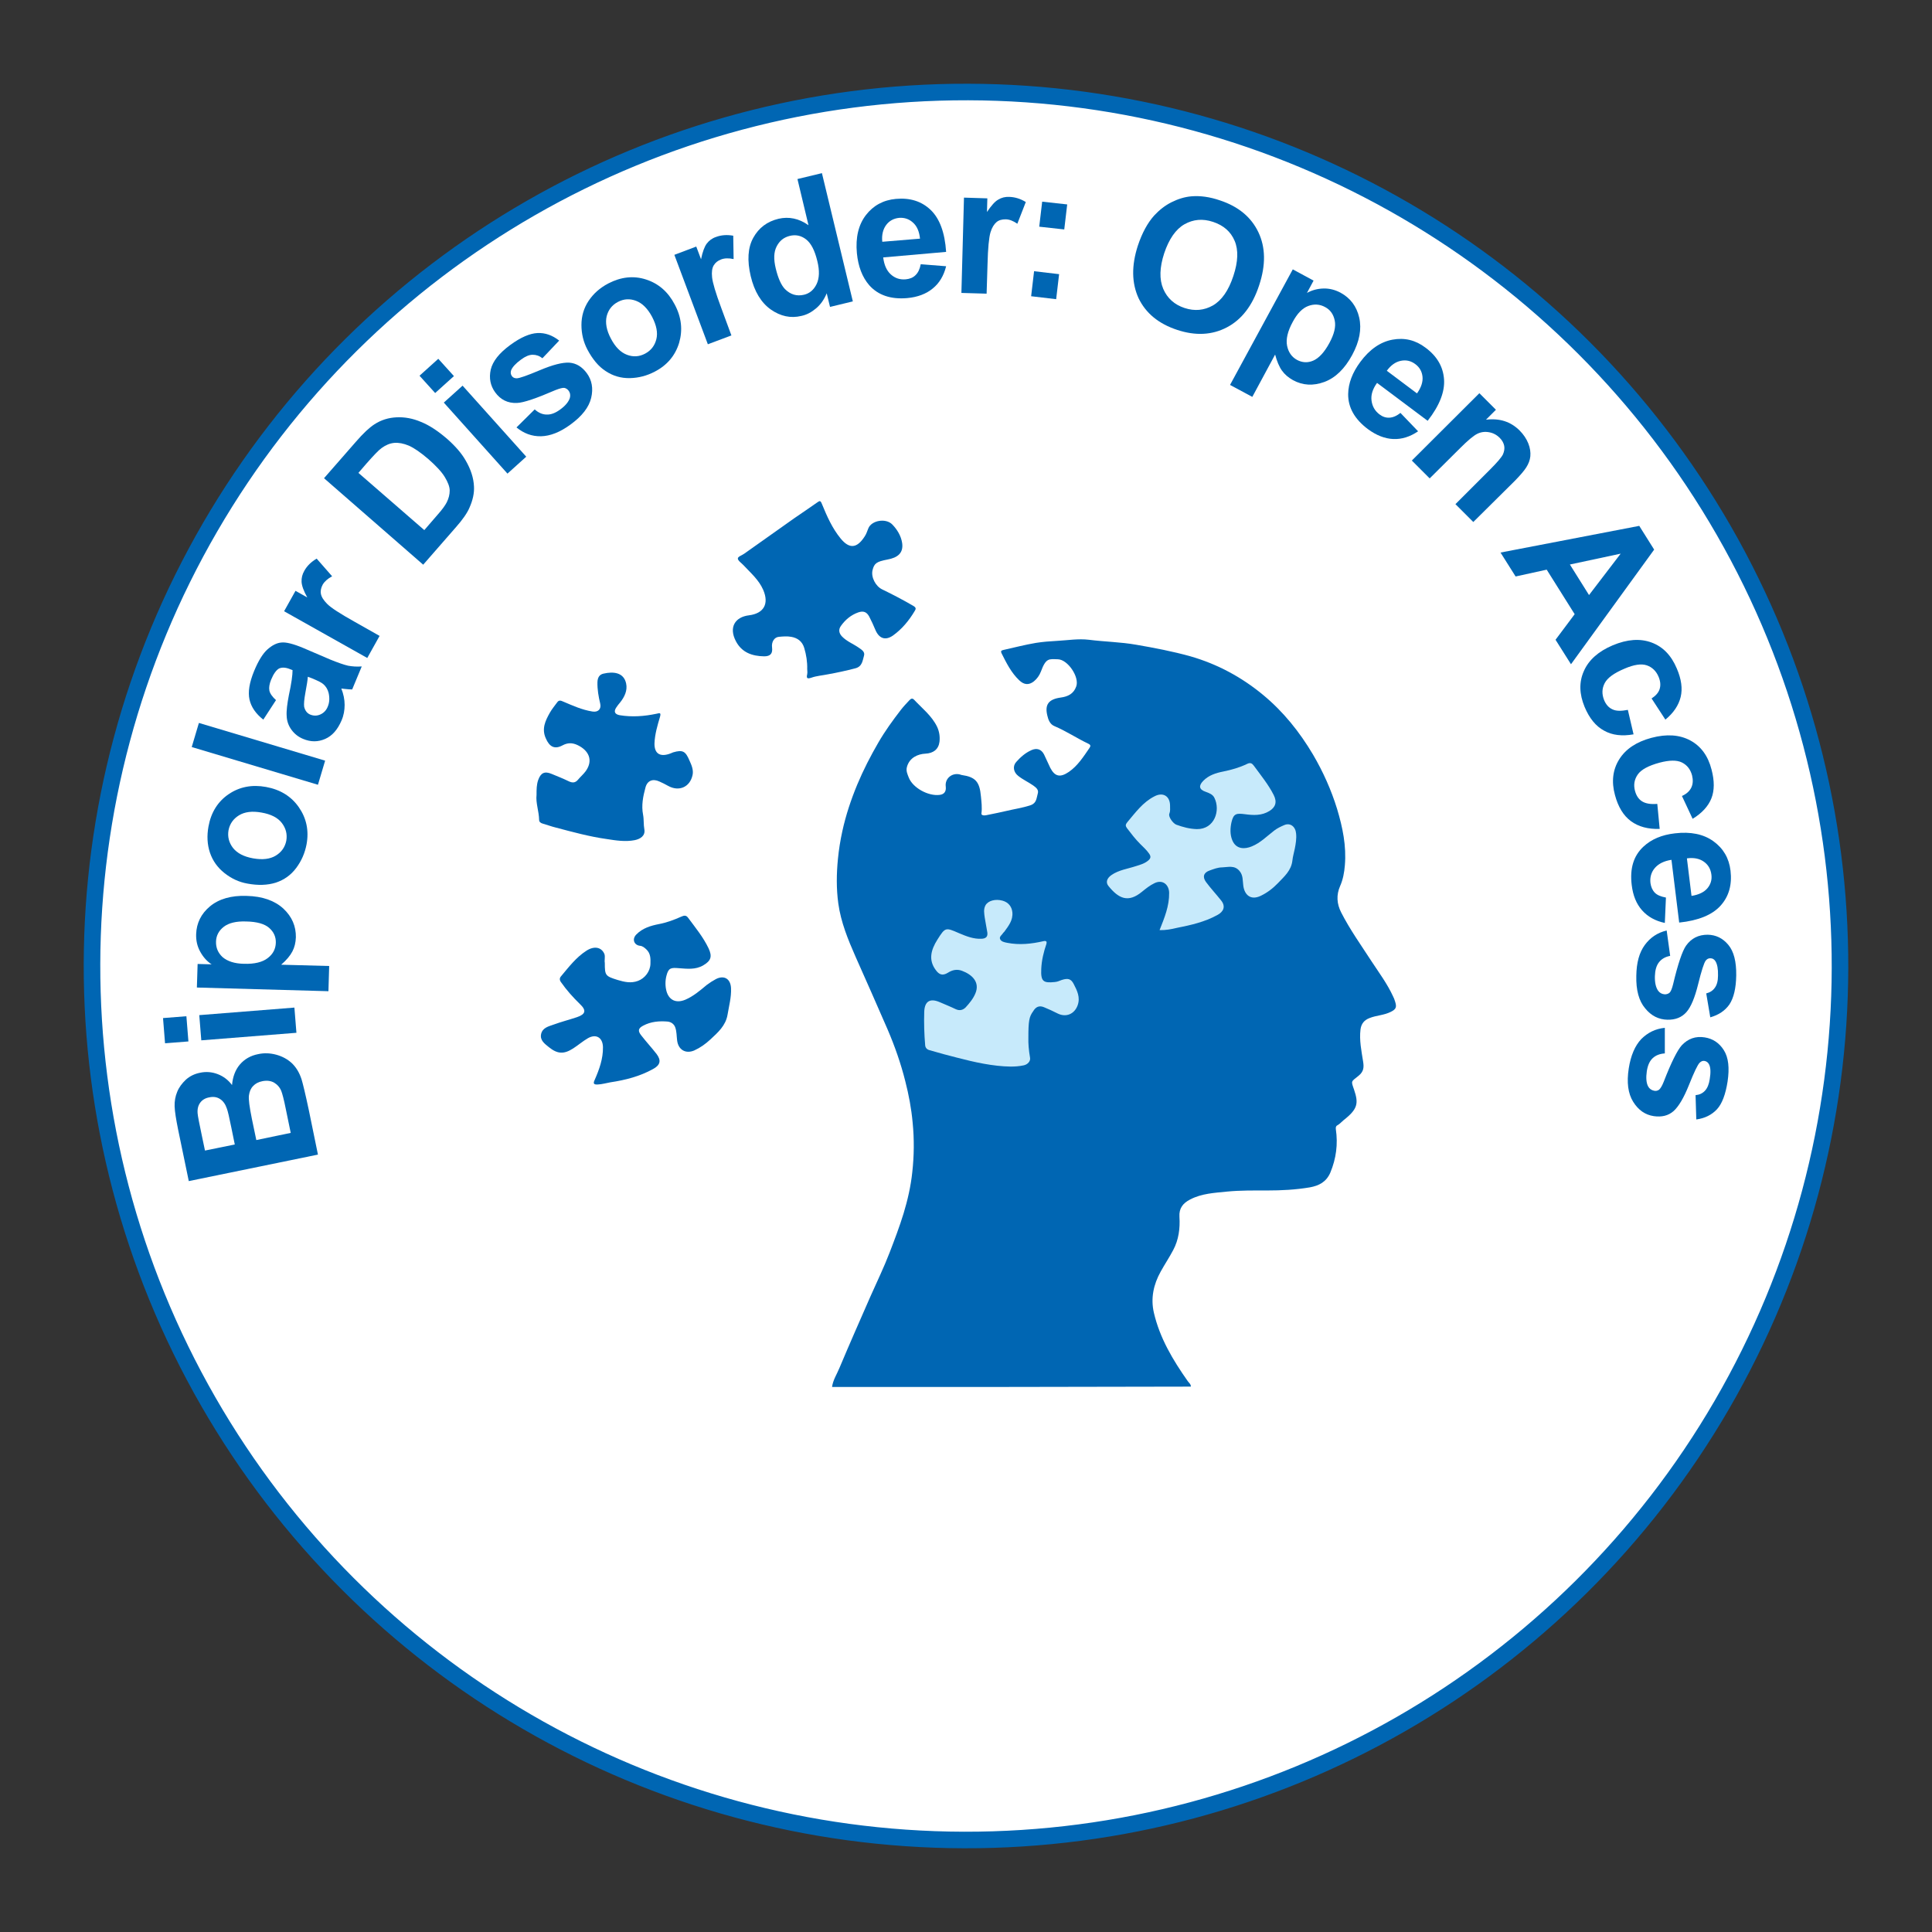 <?xml version="1.0" encoding="utf-8"?>
<!-- Generator: Adobe Illustrator 23.0.3, SVG Export Plug-In . SVG Version: 6.00 Build 0)  -->
<svg version="1.1" id="Layer_1" xmlns="http://www.w3.org/2000/svg" xmlns:xlink="http://www.w3.org/1999/xlink" x="0px" y="0px"
	 viewBox="0 0 105 105" style="enable-background:new 0 0 105 105;" xml:space="preserve">
<rect x="0" y="0" width="105" height="105" fill="#333333" stroke="none"/>
<style type="text/css">
	.st0{fill:#FFFFFF;stroke:#0066B3;stroke-width:0.9;stroke-miterlimit:10;}
	.st1{fill:none;}
	.st2{fill:#0066B3;}
	.st3{fill-rule:evenodd;clip-rule:evenodd;fill:#0066B3;}
	.st4{fill-rule:evenodd;clip-rule:evenodd;fill:#C7EAFB;}
</style>
<ellipse transform="matrix(2.512565e-03 -1 1 2.512565e-03 -0.132 104.868)" class="st0" cx="52.5" cy="52.5" rx="47.5" ry="47.5"/>
<g>
	<path class="st1" d="M89.06,52.5c0,20.19-16.37,36.56-36.56,36.56c-20.19,0-36.56-16.37-36.56-36.56
		c0-20.19,16.37-36.56,36.56-36.56C72.69,15.94,89.06,32.31,89.06,52.5z"/>
	<path class="st2" d="M10.26,64.19l-0.58-2.8c-0.11-0.55-0.18-0.97-0.19-1.26c-0.01-0.28,0.04-0.55,0.14-0.79
		c0.1-0.25,0.26-0.46,0.47-0.66c0.21-0.19,0.47-0.32,0.78-0.38c0.33-0.07,0.65-0.04,0.96,0.08c0.31,0.12,0.57,0.32,0.77,0.59
		c0.04-0.45,0.18-0.83,0.43-1.12s0.58-0.48,0.99-0.56c0.32-0.07,0.64-0.06,0.98,0.03c0.33,0.09,0.61,0.24,0.85,0.46
		c0.23,0.22,0.41,0.51,0.53,0.88c0.07,0.23,0.21,0.8,0.4,1.7l0.49,2.39L10.26,64.19z M11.14,62.53l1.62-0.33l-0.19-0.93
		c-0.11-0.55-0.19-0.89-0.24-1.02c-0.08-0.24-0.2-0.41-0.37-0.52c-0.17-0.11-0.36-0.14-0.59-0.09c-0.22,0.04-0.38,0.14-0.49,0.29
		s-0.16,0.34-0.14,0.58c0.01,0.14,0.09,0.55,0.23,1.21L11.14,62.53z M13.93,61.96l1.87-0.39l-0.27-1.31
		c-0.1-0.51-0.19-0.83-0.24-0.96c-0.08-0.2-0.21-0.35-0.39-0.46c-0.18-0.1-0.39-0.13-0.64-0.08c-0.21,0.04-0.38,0.13-0.5,0.26
		c-0.13,0.13-0.2,0.3-0.23,0.51c-0.03,0.21,0.03,0.63,0.16,1.28L13.93,61.96z"/>
	<path class="st2" d="M10.24,56.6l-1.27,0.1l-0.11-1.37l1.27-0.1L10.24,56.6z M16.11,56.13l-5.17,0.41l-0.11-1.37L16,54.76
		L16.11,56.13z"/>
	<path class="st2" d="M10.7,53.67l0.04-1.28l0.76,0.02c-0.26-0.17-0.46-0.4-0.62-0.69s-0.23-0.6-0.22-0.95
		c0.02-0.6,0.27-1.11,0.75-1.51s1.15-0.6,1.99-0.57c0.87,0.02,1.53,0.26,2,0.69c0.47,0.44,0.69,0.96,0.68,1.56
		c-0.01,0.29-0.07,0.54-0.19,0.77c-0.12,0.23-0.32,0.47-0.61,0.72l2.61,0.07l-0.04,1.37L10.7,53.67z M13.25,52.38
		c0.58,0.02,1.02-0.09,1.3-0.31c0.29-0.22,0.43-0.5,0.44-0.83c0.01-0.32-0.11-0.59-0.36-0.81s-0.67-0.34-1.25-0.35
		c-0.54-0.02-0.95,0.08-1.22,0.29c-0.27,0.21-0.41,0.48-0.42,0.8c-0.01,0.34,0.11,0.62,0.36,0.85
		C12.36,52.24,12.74,52.37,13.25,52.38z"/>
	<path class="st2" d="M13.44,48.02c-0.45-0.08-0.86-0.27-1.24-0.57c-0.38-0.3-0.64-0.67-0.79-1.11c-0.15-0.45-0.17-0.92-0.08-1.42
		c0.14-0.77,0.51-1.36,1.1-1.76c0.59-0.4,1.27-0.53,2.03-0.39c0.77,0.14,1.37,0.51,1.78,1.1s0.56,1.26,0.42,2.02
		c-0.09,0.47-0.27,0.89-0.56,1.28c-0.29,0.39-0.66,0.65-1.11,0.8C14.54,48.11,14.02,48.13,13.44,48.02z M13.76,46.65
		c0.51,0.09,0.92,0.04,1.23-0.15s0.5-0.46,0.57-0.81c0.06-0.35-0.02-0.67-0.24-0.96s-0.59-0.48-1.11-0.57
		c-0.5-0.09-0.91-0.04-1.22,0.15s-0.5,0.46-0.57,0.81c-0.06,0.35,0.02,0.67,0.24,0.96C12.89,46.37,13.25,46.56,13.76,46.65z"/>
	<path class="st2" d="M17.28,42.65l-6.86-2.05l0.39-1.31l6.86,2.05L17.28,42.65z"/>
	<path class="st2" d="M15,38.05l-0.69,1.06c-0.41-0.32-0.66-0.69-0.75-1.09c-0.09-0.41-0.01-0.92,0.25-1.55
		c0.23-0.56,0.48-0.96,0.73-1.18c0.25-0.22,0.5-0.35,0.75-0.37c0.25-0.03,0.65,0.07,1.2,0.3l1.47,0.63
		c0.42,0.17,0.74,0.28,0.96,0.33c0.22,0.04,0.46,0.06,0.74,0.04l-0.52,1.25c-0.1,0-0.24-0.01-0.42-0.03
		c-0.08-0.01-0.14-0.02-0.17-0.02c0.12,0.3,0.18,0.6,0.18,0.89c0,0.29-0.05,0.58-0.17,0.85c-0.21,0.49-0.5,0.83-0.89,1
		s-0.78,0.17-1.19,0c-0.27-0.11-0.48-0.28-0.64-0.5s-0.25-0.47-0.26-0.75c-0.02-0.28,0.03-0.66,0.12-1.13
		c0.14-0.64,0.2-1.09,0.2-1.36l-0.13-0.05c-0.24-0.1-0.44-0.11-0.6-0.04c-0.15,0.08-0.3,0.28-0.44,0.62
		c-0.09,0.23-0.12,0.42-0.09,0.58S14.81,37.88,15,38.05z M16.73,36.78c-0.01,0.18-0.06,0.47-0.13,0.85
		c-0.07,0.38-0.09,0.64-0.07,0.78c0.05,0.21,0.16,0.36,0.34,0.43c0.18,0.07,0.36,0.07,0.54-0.01c0.18-0.08,0.32-0.22,0.4-0.42
		c0.1-0.23,0.11-0.48,0.05-0.75c-0.05-0.2-0.15-0.36-0.29-0.48c-0.09-0.08-0.29-0.18-0.6-0.31L16.73,36.78z"/>
	<path class="st2" d="M20.63,34.56l-0.67,1.2l-4.52-2.54l0.62-1.11l0.64,0.36c-0.2-0.36-0.3-0.64-0.31-0.85s0.04-0.41,0.15-0.6
		c0.15-0.27,0.38-0.49,0.67-0.66l0.84,0.96c-0.24,0.13-0.41,0.28-0.51,0.45c-0.09,0.17-0.13,0.33-0.1,0.5
		c0.03,0.17,0.14,0.35,0.35,0.56c0.2,0.2,0.69,0.52,1.46,0.95L20.63,34.56z"/>
	<path class="st2" d="M17.61,25.99L19.35,24c0.39-0.45,0.72-0.76,1-0.94c0.37-0.24,0.77-0.36,1.21-0.38
		c0.43-0.02,0.88,0.06,1.32,0.25c0.45,0.18,0.92,0.49,1.43,0.93c0.44,0.39,0.78,0.78,1,1.17c0.28,0.48,0.43,0.95,0.45,1.41
		c0.02,0.35-0.06,0.73-0.24,1.14c-0.13,0.31-0.38,0.66-0.73,1.06l-1.79,2.05L17.61,25.99z M19.48,25.7l3.58,3.11L23.76,28
		c0.27-0.3,0.44-0.54,0.52-0.7c0.11-0.22,0.16-0.43,0.16-0.64c0-0.21-0.1-0.46-0.27-0.74s-0.48-0.61-0.89-0.97
		c-0.42-0.36-0.77-0.6-1.06-0.73c-0.29-0.12-0.55-0.17-0.79-0.15s-0.47,0.12-0.69,0.28c-0.17,0.12-0.44,0.41-0.83,0.85L19.48,25.7z"
		/>
	<path class="st2" d="M23.65,21.36l-0.85-0.94l1.02-0.92l0.85,0.94L23.65,21.36z M27.58,25.74l-3.46-3.86l1.02-0.92l3.46,3.86
		L27.58,25.74z"/>
	<path class="st2" d="M28.07,23.23l0.99-0.98c0.2,0.18,0.42,0.28,0.65,0.28c0.23,0.01,0.47-0.08,0.73-0.27
		c0.29-0.21,0.46-0.42,0.53-0.63c0.04-0.14,0.02-0.28-0.07-0.4c-0.06-0.08-0.14-0.13-0.23-0.15c-0.09-0.01-0.25,0.03-0.48,0.12
		c-1.04,0.45-1.74,0.69-2.1,0.7c-0.5,0.02-0.89-0.18-1.18-0.58c-0.26-0.36-0.34-0.77-0.24-1.23c0.11-0.46,0.46-0.9,1.06-1.34
		c0.57-0.42,1.07-0.63,1.48-0.65c0.42-0.02,0.81,0.12,1.18,0.41l-0.91,0.96c-0.16-0.13-0.34-0.19-0.53-0.19
		c-0.19,0-0.4,0.09-0.63,0.26c-0.29,0.21-0.47,0.41-0.54,0.58c-0.04,0.12-0.03,0.22,0.04,0.32c0.06,0.08,0.14,0.12,0.26,0.12
		c0.15,0,0.57-0.15,1.26-0.44s1.22-0.43,1.6-0.41c0.38,0.03,0.69,0.22,0.95,0.57c0.28,0.38,0.36,0.83,0.24,1.34
		c-0.12,0.51-0.49,0.99-1.12,1.45c-0.57,0.42-1.11,0.63-1.61,0.64S28.46,23.55,28.07,23.23z"/>
	<path class="st2" d="M31.92,18.99c-0.21-0.4-0.32-0.85-0.32-1.33s0.13-0.92,0.39-1.31c0.26-0.39,0.61-0.7,1.06-0.94
		c0.69-0.36,1.38-0.44,2.06-0.22c0.68,0.22,1.2,0.67,1.56,1.36c0.37,0.69,0.44,1.39,0.24,2.08c-0.21,0.69-0.65,1.22-1.33,1.57
		c-0.42,0.22-0.87,0.34-1.35,0.35c-0.48,0.01-0.92-0.12-1.31-0.38C32.53,19.92,32.2,19.52,31.92,18.99z M33.2,18.4
		c0.24,0.46,0.53,0.75,0.87,0.88s0.67,0.11,0.99-0.06c0.32-0.17,0.52-0.43,0.61-0.78s0.01-0.76-0.23-1.22
		c-0.24-0.45-0.53-0.74-0.87-0.87c-0.34-0.13-0.67-0.11-0.99,0.06c-0.32,0.17-0.52,0.43-0.61,0.78
		C32.89,17.54,32.96,17.95,33.2,18.4z"/>
	<path class="st2" d="M39.75,18.23l-1.28,0.48l-1.82-4.86l1.19-0.45l0.26,0.69c0.08-0.4,0.19-0.69,0.31-0.85
		c0.12-0.16,0.29-0.29,0.5-0.36c0.29-0.11,0.6-0.13,0.94-0.07l0.02,1.27c-0.27-0.06-0.5-0.05-0.68,0.02
		c-0.18,0.07-0.31,0.17-0.4,0.32c-0.09,0.15-0.12,0.36-0.09,0.65c0.03,0.29,0.19,0.84,0.5,1.67L39.75,18.23z"/>
	<path class="st2" d="M46.35,16.38l-1.24,0.3l-0.18-0.74c-0.14,0.34-0.33,0.61-0.58,0.82s-0.51,0.35-0.8,0.41
		c-0.58,0.14-1.13,0.02-1.66-0.35c-0.52-0.37-0.89-0.97-1.09-1.81c-0.2-0.85-0.16-1.55,0.14-2.09c0.3-0.54,0.75-0.88,1.37-1.03
		c0.56-0.13,1.11-0.02,1.63,0.35l-0.6-2.51l1.33-0.32L46.35,16.38z M42.16,14.59c0.13,0.54,0.3,0.91,0.5,1.12
		c0.3,0.3,0.64,0.4,1.03,0.31c0.31-0.07,0.54-0.27,0.69-0.58c0.15-0.31,0.17-0.73,0.04-1.25c-0.14-0.58-0.34-0.97-0.61-1.18
		s-0.57-0.27-0.89-0.19c-0.32,0.08-0.55,0.26-0.71,0.57S42.04,14.09,42.16,14.59z"/>
	<path class="st2" d="M50.04,14.36l1.38,0.11c-0.13,0.52-0.37,0.92-0.73,1.21c-0.35,0.29-0.82,0.47-1.38,0.52
		c-0.9,0.08-1.59-0.16-2.07-0.7c-0.38-0.44-0.6-1.02-0.67-1.74c-0.08-0.86,0.09-1.55,0.49-2.07c0.4-0.52,0.95-0.82,1.63-0.88
		c0.77-0.07,1.4,0.13,1.89,0.6s0.77,1.23,0.84,2.28l-3.42,0.3c0.05,0.4,0.18,0.71,0.41,0.92c0.23,0.21,0.5,0.3,0.82,0.27
		c0.21-0.02,0.39-0.09,0.52-0.22C49.9,14.82,49.99,14.62,50.04,14.36z M50,12.97c-0.04-0.4-0.17-0.69-0.39-0.88
		c-0.21-0.19-0.46-0.27-0.74-0.25c-0.3,0.03-0.54,0.16-0.71,0.39s-0.25,0.54-0.21,0.91L50,12.97z"/>
	<path class="st2" d="M53.62,15.96l-1.37-0.04l0.14-5.18l1.27,0.04l-0.02,0.74c0.23-0.34,0.43-0.57,0.61-0.67
		c0.18-0.11,0.38-0.16,0.6-0.15c0.31,0.01,0.61,0.1,0.9,0.28l-0.46,1.18c-0.23-0.16-0.44-0.24-0.64-0.24
		c-0.19,0-0.36,0.04-0.49,0.15s-0.25,0.29-0.33,0.56s-0.14,0.85-0.16,1.73L53.62,15.96z"/>
	<path class="st2" d="M56.04,16.1l0.16-1.36l1.36,0.16l-0.16,1.36L56.04,16.1z M56.48,12.32l0.16-1.36L58,11.11l-0.16,1.36
		L56.48,12.32z"/>
	<path class="st2" d="M61.84,13.35c0.23-0.69,0.53-1.24,0.89-1.64c0.27-0.29,0.58-0.54,0.94-0.72s0.72-0.29,1.08-0.32
		c0.48-0.04,1,0.03,1.55,0.22c1,0.33,1.7,0.91,2.09,1.73c0.39,0.82,0.41,1.78,0.04,2.89c-0.36,1.1-0.95,1.86-1.75,2.28
		c-0.8,0.42-1.7,0.47-2.7,0.14c-1.01-0.33-1.71-0.91-2.1-1.72C61.5,15.38,61.49,14.43,61.84,13.35z M63.27,13.77
		c-0.25,0.77-0.27,1.41-0.05,1.93c0.22,0.51,0.61,0.86,1.16,1.04c0.55,0.18,1.06,0.13,1.54-0.14c0.48-0.28,0.85-0.81,1.11-1.6
		c0.26-0.78,0.28-1.42,0.07-1.91c-0.21-0.5-0.6-0.84-1.17-1.03s-1.08-0.14-1.56,0.13C63.9,12.46,63.53,12.99,63.27,13.77z"/>
	<path class="st2" d="M70.26,14.64l1.13,0.61l-0.36,0.67c0.27-0.15,0.57-0.23,0.89-0.24c0.33-0.01,0.64,0.07,0.94,0.23
		c0.53,0.29,0.87,0.74,1.01,1.35c0.14,0.62,0.02,1.29-0.38,2.03c-0.41,0.76-0.92,1.25-1.52,1.47s-1.17,0.19-1.7-0.1
		c-0.25-0.14-0.45-0.31-0.6-0.52s-0.27-0.5-0.37-0.87l-1.24,2.3l-1.21-0.65L70.26,14.64z M70.26,17.49
		c-0.28,0.51-0.38,0.95-0.31,1.3c0.07,0.35,0.25,0.61,0.54,0.77c0.28,0.15,0.58,0.17,0.88,0.04s0.6-0.44,0.88-0.96
		c0.26-0.48,0.36-0.88,0.29-1.22c-0.07-0.34-0.24-0.58-0.52-0.73c-0.29-0.16-0.6-0.18-0.92-0.06C70.78,16.75,70.5,17.04,70.26,17.49
		z"/>
	<path class="st2" d="M76.11,22.44l0.96,1c-0.44,0.3-0.89,0.44-1.35,0.42c-0.46-0.02-0.92-0.2-1.38-0.54
		c-0.72-0.54-1.08-1.18-1.07-1.91c0.01-0.58,0.23-1.16,0.66-1.74c0.51-0.69,1.1-1.09,1.75-1.21s1.25,0.02,1.8,0.44
		c0.62,0.46,0.95,1.03,1,1.71c0.05,0.67-0.24,1.43-0.89,2.26l-2.75-2.06c-0.24,0.33-0.34,0.65-0.3,0.96s0.18,0.56,0.43,0.75
		c0.17,0.13,0.35,0.19,0.54,0.18C75.7,22.69,75.9,22.61,76.11,22.44z M77.01,21.38c0.23-0.32,0.33-0.63,0.3-0.91
		c-0.03-0.28-0.16-0.51-0.39-0.68c-0.24-0.18-0.5-0.24-0.79-0.18c-0.29,0.06-0.54,0.24-0.76,0.54L77.01,21.38z"/>
	<path class="st2" d="M80.07,28.37L79.1,27.4l1.87-1.87c0.4-0.4,0.63-0.67,0.71-0.83c0.07-0.16,0.1-0.32,0.07-0.47
		s-0.11-0.3-0.24-0.43c-0.17-0.17-0.36-0.27-0.59-0.31c-0.23-0.04-0.44-0.01-0.64,0.09c-0.2,0.1-0.51,0.36-0.92,0.77L77.7,26
		l-0.97-0.97l3.67-3.66l0.9,0.9l-0.54,0.54c0.73-0.09,1.34,0.1,1.83,0.59c0.21,0.21,0.37,0.45,0.47,0.7c0.1,0.25,0.13,0.49,0.11,0.7
		s-0.1,0.41-0.22,0.6c-0.12,0.19-0.32,0.42-0.6,0.71L80.07,28.37z"/>
	<path class="st2" d="M85.38,36.1l-0.84-1.33l1.04-1.39l-1.52-2.42l-1.69,0.37l-0.82-1.3l7.54-1.45l0.81,1.29L85.38,36.1z
		 M86.36,32.34l1.72-2.25l-2.76,0.59L86.36,32.34z"/>
	<path class="st2" d="M90.51,39.11l-0.75-1.15c0.23-0.15,0.38-0.32,0.44-0.52c0.06-0.2,0.04-0.42-0.06-0.66
		c-0.13-0.31-0.35-0.52-0.64-0.62c-0.3-0.1-0.7-0.04-1.21,0.18c-0.57,0.24-0.93,0.5-1.08,0.79c-0.15,0.29-0.16,0.59-0.03,0.92
		c0.1,0.24,0.25,0.41,0.45,0.5c0.2,0.1,0.48,0.1,0.84,0.03l0.31,1.33c-0.62,0.11-1.16,0.05-1.6-0.2c-0.45-0.24-0.8-0.67-1.06-1.29
		c-0.29-0.7-0.31-1.35-0.04-1.95c0.26-0.6,0.79-1.07,1.57-1.4c0.79-0.33,1.49-0.38,2.11-0.15c0.62,0.23,1.07,0.7,1.37,1.41
		c0.25,0.58,0.32,1.1,0.21,1.55S90.96,38.74,90.51,39.11z"/>
	<path class="st2" d="M91.99,44.5l-0.58-1.24c0.25-0.11,0.42-0.27,0.51-0.46s0.1-0.41,0.04-0.66c-0.09-0.33-0.27-0.56-0.55-0.7
		c-0.28-0.14-0.69-0.13-1.22,0.01c-0.59,0.16-0.99,0.37-1.18,0.64c-0.19,0.27-0.24,0.57-0.15,0.9c0.07,0.25,0.19,0.44,0.38,0.56
		c0.19,0.12,0.46,0.17,0.83,0.14l0.13,1.36c-0.63,0.02-1.15-0.12-1.56-0.42c-0.41-0.3-0.7-0.78-0.87-1.42
		c-0.2-0.73-0.12-1.38,0.23-1.94c0.35-0.56,0.93-0.95,1.75-1.17c0.83-0.22,1.53-0.17,2.11,0.14c0.58,0.31,0.97,0.84,1.16,1.59
		c0.16,0.61,0.16,1.13-0.01,1.56S92.49,44.2,91.99,44.5z"/>
	<path class="st2" d="M90.54,48.78l-0.06,1.38c-0.52-0.11-0.93-0.34-1.24-0.69s-0.49-0.8-0.56-1.37c-0.11-0.9,0.1-1.59,0.64-2.09
		c0.43-0.4,1-0.64,1.71-0.72c0.85-0.1,1.55,0.04,2.09,0.43s0.85,0.92,0.93,1.6c0.09,0.77-0.09,1.4-0.54,1.9
		c-0.45,0.5-1.2,0.81-2.25,0.92l-0.42-3.41c-0.4,0.06-0.7,0.21-0.9,0.44S89.66,47.69,89.7,48c0.03,0.21,0.11,0.39,0.24,0.52
		C90.07,48.65,90.27,48.73,90.54,48.78z M91.93,48.69c0.39-0.06,0.68-0.2,0.86-0.41s0.26-0.47,0.22-0.75
		c-0.04-0.3-0.17-0.53-0.41-0.7s-0.55-0.23-0.92-0.18L91.93,48.69z"/>
	<path class="st2" d="M90.58,50.57l0.19,1.38c-0.27,0.05-0.47,0.17-0.61,0.35c-0.14,0.18-0.21,0.43-0.22,0.75
		c-0.01,0.35,0.05,0.62,0.18,0.8c0.09,0.12,0.21,0.18,0.36,0.19c0.1,0,0.19-0.03,0.26-0.09c0.07-0.07,0.13-0.22,0.19-0.46
		c0.26-1.1,0.5-1.8,0.7-2.09c0.29-0.41,0.68-0.6,1.18-0.6c0.45,0.01,0.82,0.19,1.12,0.55c0.3,0.36,0.44,0.91,0.43,1.66
		c-0.01,0.71-0.14,1.23-0.37,1.58c-0.24,0.34-0.58,0.57-1.04,0.7l-0.22-1.3c0.2-0.05,0.36-0.15,0.47-0.31
		c0.11-0.15,0.17-0.37,0.17-0.66c0.01-0.36-0.04-0.62-0.14-0.78c-0.07-0.11-0.16-0.16-0.28-0.16c-0.1,0-0.18,0.04-0.25,0.13
		c-0.09,0.12-0.23,0.55-0.41,1.28s-0.39,1.24-0.64,1.52c-0.25,0.28-0.59,0.42-1.03,0.41c-0.47-0.01-0.88-0.21-1.21-0.62
		c-0.34-0.4-0.5-0.99-0.48-1.77c0.01-0.71,0.16-1.26,0.46-1.67C89.69,50.95,90.08,50.69,90.58,50.57z"/>
	<path class="st2" d="M90.48,55.86l0,1.39c-0.27,0.02-0.49,0.1-0.66,0.26s-0.27,0.39-0.32,0.71c-0.05,0.35-0.03,0.63,0.07,0.82
		c0.07,0.13,0.18,0.21,0.33,0.24c0.1,0.02,0.19,0,0.27-0.06c0.07-0.06,0.16-0.2,0.25-0.43c0.41-1.06,0.74-1.71,0.98-1.98
		c0.34-0.36,0.75-0.51,1.25-0.43c0.44,0.07,0.79,0.3,1.04,0.7s0.31,0.96,0.2,1.7c-0.11,0.7-0.3,1.21-0.58,1.51
		c-0.28,0.3-0.66,0.49-1.12,0.55l-0.04-1.32c0.21-0.02,0.38-0.1,0.51-0.24c0.13-0.14,0.22-0.35,0.26-0.63
		c0.06-0.36,0.05-0.62-0.03-0.79c-0.05-0.11-0.14-0.18-0.25-0.2c-0.1-0.02-0.19,0.02-0.27,0.1c-0.11,0.11-0.3,0.51-0.58,1.21
		c-0.28,0.7-0.56,1.17-0.84,1.42c-0.29,0.25-0.64,0.33-1.07,0.27c-0.47-0.07-0.84-0.33-1.12-0.78c-0.28-0.45-0.36-1.05-0.24-1.82
		c0.11-0.7,0.34-1.23,0.68-1.59C89.55,56.12,89.97,55.91,90.48,55.86z"/>
</g>
<g>
	<path class="st2" d="M131.03,88.84v-5.73h1.16v5.73H131.03z"/>
	<path class="st2" d="M132.68,86.98l1.13-0.11c0.07,0.38,0.21,0.66,0.41,0.83s0.49,0.27,0.84,0.27c0.37,0,0.65-0.08,0.84-0.24
		s0.28-0.34,0.28-0.55c0-0.14-0.04-0.25-0.12-0.35s-0.22-0.18-0.42-0.25c-0.14-0.05-0.44-0.13-0.93-0.25
		c-0.62-0.15-1.05-0.34-1.3-0.57c-0.35-0.32-0.53-0.7-0.53-1.15c0-0.29,0.08-0.56,0.25-0.82s0.4-0.45,0.71-0.58s0.69-0.2,1.13-0.2
		c0.72,0,1.26,0.16,1.62,0.47s0.55,0.74,0.57,1.26l-1.16,0.05c-0.05-0.29-0.16-0.51-0.32-0.63s-0.41-0.19-0.73-0.19
		c-0.34,0-0.6,0.07-0.79,0.21c-0.12,0.09-0.18,0.21-0.18,0.36c0,0.14,0.06,0.25,0.17,0.35c0.15,0.12,0.5,0.25,1.06,0.38
		s0.98,0.27,1.25,0.41s0.48,0.34,0.63,0.58s0.23,0.55,0.23,0.91c0,0.33-0.09,0.64-0.27,0.92s-0.44,0.5-0.77,0.64
		s-0.75,0.21-1.25,0.21c-0.72,0-1.28-0.17-1.67-0.5S132.75,87.62,132.68,86.98z"/>
	<path class="st2" d="M137.69,86.98l1.13-0.11c0.07,0.38,0.21,0.66,0.41,0.83s0.49,0.27,0.84,0.27c0.37,0,0.65-0.08,0.84-0.24
		s0.28-0.34,0.28-0.55c0-0.14-0.04-0.25-0.12-0.35s-0.22-0.18-0.42-0.25c-0.14-0.05-0.44-0.13-0.93-0.25
		c-0.62-0.15-1.05-0.34-1.3-0.57c-0.35-0.32-0.53-0.7-0.53-1.15c0-0.29,0.08-0.56,0.25-0.82s0.4-0.45,0.71-0.58s0.69-0.2,1.13-0.2
		c0.72,0,1.26,0.16,1.62,0.47s0.55,0.74,0.57,1.26l-1.16,0.05c-0.05-0.29-0.16-0.51-0.32-0.63s-0.41-0.19-0.73-0.19
		c-0.34,0-0.6,0.07-0.79,0.21c-0.12,0.09-0.18,0.21-0.18,0.36c0,0.14,0.06,0.25,0.17,0.35c0.15,0.12,0.5,0.25,1.06,0.38
		s0.98,0.27,1.25,0.41s0.48,0.34,0.63,0.58s0.23,0.55,0.23,0.91c0,0.33-0.09,0.64-0.27,0.92s-0.44,0.5-0.77,0.64
		s-0.75,0.21-1.25,0.21c-0.72,0-1.28-0.17-1.67-0.5S137.77,87.62,137.69,86.98z"/>
	<path class="st2" d="M143.01,88.84v-5.73h1.13l2.34,3.82v-3.82h1.07v5.73h-1.16l-2.31-3.73v3.73H143.01z"/>
	<path class="st2" d="M148.66,85.79v-1.1h1.1v1.1H148.66z M148.66,88.84v-1.1h1.1v1.1H148.66z"/>
	<path class="st2" d="M156.17,87.82v1.02h-3.85c0.04-0.39,0.17-0.75,0.38-1.1s0.62-0.8,1.23-1.37c0.5-0.46,0.8-0.77,0.91-0.94
		c0.15-0.23,0.23-0.45,0.23-0.67c0-0.25-0.07-0.43-0.2-0.56s-0.31-0.2-0.54-0.2c-0.23,0-0.41,0.07-0.55,0.21s-0.21,0.37-0.23,0.69
		l-1.09-0.11c0.07-0.6,0.27-1.04,0.61-1.3s0.77-0.39,1.29-0.39c0.57,0,1.01,0.15,1.33,0.46s0.48,0.68,0.48,1.14
		c0,0.26-0.05,0.5-0.14,0.74s-0.24,0.48-0.44,0.73c-0.13,0.17-0.37,0.41-0.72,0.73s-0.57,0.53-0.66,0.63s-0.17,0.21-0.22,0.3H156.17
		z"/>
	<path class="st2" d="M159.4,88.84h-1.1v-4.14c-0.4,0.38-0.87,0.65-1.42,0.83v-1c0.29-0.09,0.6-0.27,0.93-0.53s0.57-0.57,0.69-0.92
		h0.89V88.84z"/>
	<path class="st2" d="M164.44,84.52l-1.06,0.12c-0.03-0.22-0.09-0.38-0.2-0.48S162.92,84,162.75,84c-0.23,0-0.43,0.1-0.59,0.31
		s-0.26,0.64-0.3,1.3c0.27-0.32,0.61-0.48,1.02-0.48c0.46,0,0.85,0.17,1.18,0.52s0.49,0.8,0.49,1.35c0,0.59-0.17,1.06-0.52,1.41
		s-0.79,0.53-1.32,0.53c-0.58,0-1.05-0.22-1.43-0.67s-0.56-1.19-0.56-2.21c0-1.05,0.19-1.81,0.58-2.27s0.89-0.7,1.51-0.7
		c0.43,0,0.79,0.12,1.08,0.37S164.36,84.05,164.44,84.52z M161.95,86.91c0,0.36,0.08,0.63,0.25,0.83s0.35,0.29,0.56,0.29
		c0.2,0,0.37-0.08,0.51-0.24s0.2-0.42,0.2-0.78c0-0.37-0.07-0.65-0.22-0.82s-0.33-0.26-0.55-0.26c-0.21,0-0.39,0.08-0.54,0.25
		S161.95,86.59,161.95,86.91z"/>
	<path class="st2" d="M164.85,84.21v-1.02h3.75v0.8c-0.31,0.3-0.63,0.74-0.95,1.31s-0.56,1.18-0.73,1.82s-0.25,1.22-0.25,1.72h-1.06
		c0.02-0.79,0.18-1.6,0.49-2.42s0.72-1.56,1.24-2.21H164.85z"/>
	<path class="st2" d="M169.09,87.32v-1.1h2.16v1.1H169.09z"/>
	<path class="st2" d="M171.33,84.21v-1.02h3.75v0.8c-0.31,0.3-0.63,0.74-0.95,1.31s-0.56,1.18-0.73,1.82s-0.25,1.22-0.25,1.72h-1.06
		c0.02-0.79,0.18-1.6,0.49-2.42s0.72-1.56,1.24-2.21H171.33z"/>
	<path class="st2" d="M175.45,84.21v-1.02h3.75v0.8c-0.31,0.3-0.63,0.74-0.95,1.31s-0.56,1.18-0.73,1.82s-0.25,1.22-0.25,1.72h-1.06
		c0.02-0.79,0.18-1.6,0.49-2.42s0.72-1.56,1.24-2.21H175.45z"/>
	<path class="st2" d="M182.39,88.84h-1.1v-4.14c-0.4,0.38-0.87,0.65-1.42,0.83v-1c0.29-0.09,0.6-0.27,0.93-0.53s0.57-0.57,0.69-0.92
		h0.89V88.84z"/>
	<path class="st2" d="M183.74,87.52l1.06-0.12c0.03,0.22,0.09,0.38,0.2,0.48s0.25,0.16,0.43,0.16c0.23,0,0.42-0.1,0.58-0.31
		s0.26-0.64,0.3-1.3c-0.28,0.32-0.62,0.48-1.04,0.48c-0.45,0-0.84-0.17-1.17-0.52s-0.49-0.8-0.49-1.36c0-0.58,0.17-1.05,0.52-1.4
		s0.78-0.53,1.32-0.53c0.58,0,1.06,0.22,1.43,0.67s0.56,1.19,0.56,2.22c0,1.05-0.19,1.8-0.58,2.27s-0.89,0.7-1.52,0.7
		c-0.45,0-0.81-0.12-1.09-0.36S183.81,87.99,183.74,87.52z M186.22,85.12c0-0.35-0.08-0.63-0.24-0.82S185.63,84,185.41,84
		c-0.2,0-0.37,0.08-0.51,0.24s-0.2,0.42-0.2,0.79c0,0.37,0.07,0.64,0.22,0.81s0.33,0.26,0.55,0.26c0.21,0,0.39-0.08,0.53-0.25
		S186.22,85.44,186.22,85.12z"/>
</g>
<g>
	<path class="st3" d="M45.22,75.38c0.05-0.38,0.26-0.69,0.4-1.03c0.55-1.31,1.12-2.6,1.69-3.9c0.35-0.79,0.73-1.57,1.04-2.38
		c0.27-0.7,0.54-1.41,0.76-2.13c0.22-0.73,0.39-1.47,0.47-2.23c0.1-0.89,0.11-1.8,0.02-2.7c-0.07-0.77-0.21-1.51-0.4-2.25
		c-0.24-0.96-0.57-1.9-0.96-2.81c-0.57-1.32-1.16-2.64-1.74-3.95c-0.41-0.93-0.8-1.88-0.94-2.9c-0.11-0.8-0.1-1.61-0.02-2.42
		c0.05-0.51,0.13-1.01,0.24-1.51c0.19-0.87,0.47-1.71,0.81-2.53c0.33-0.79,0.72-1.55,1.15-2.29c0.36-0.62,0.78-1.2,1.22-1.77
		c0.14-0.18,0.3-0.35,0.46-0.52c0.08-0.08,0.15-0.14,0.26-0.03c0.44,0.47,0.96,0.87,1.25,1.47c0.12,0.26,0.16,0.53,0.13,0.81
		c-0.05,0.41-0.33,0.63-0.77,0.65c-0.4,0.02-0.86,0.21-1,0.72c-0.06,0.22,0.03,0.4,0.1,0.58c0.22,0.56,1.06,1.02,1.68,0.94
		c0.25-0.03,0.36-0.19,0.33-0.45c-0.06-0.43,0.33-0.77,0.77-0.66c0.04,0.01,0.07,0.03,0.1,0.03c0.75,0.11,0.97,0.37,1.04,1.15
		c0.03,0.31,0.07,0.62,0.03,0.93c-0.02,0.1,0.1,0.14,0.28,0.1c0.35-0.07,0.69-0.14,1.04-0.22c0.45-0.11,0.91-0.17,1.35-0.32
		c0.33-0.11,0.32-0.39,0.39-0.63c0.07-0.22-0.11-0.34-0.26-0.45c-0.26-0.18-0.55-0.31-0.8-0.51c-0.26-0.2-0.32-0.53-0.11-0.76
		c0.23-0.26,0.49-0.49,0.82-0.64c0.29-0.13,0.54-0.06,0.69,0.23c0.12,0.24,0.22,0.49,0.34,0.73c0.25,0.48,0.54,0.54,1.01,0.22
		c0.48-0.33,0.79-0.82,1.12-1.3c0.07-0.1,0.07-0.17-0.06-0.23c-0.63-0.3-1.21-0.69-1.85-0.96c-0.24-0.1-0.33-0.35-0.38-0.57
		C56.77,38.28,57,38,57.65,37.91c0.38-0.05,0.7-0.2,0.84-0.6c0.19-0.51-0.46-1.47-1-1.48c-0.48-0.01-0.64-0.09-0.92,0.67
		c-0.08,0.21-0.21,0.39-0.38,0.53c-0.28,0.22-0.54,0.19-0.8-0.06c-0.43-0.41-0.69-0.93-0.95-1.45c-0.08-0.16,0-0.17,0.11-0.2
		c0.58-0.13,1.16-0.28,1.75-0.38c0.38-0.06,0.77-0.09,1.15-0.11c0.57-0.03,1.15-0.13,1.73-0.06c0.86,0.11,1.72,0.12,2.57,0.27
		c0.99,0.17,1.98,0.36,2.95,0.63c1.46,0.42,2.78,1.13,3.95,2.1c1.1,0.91,1.98,2.01,2.71,3.24c0.55,0.94,0.99,1.92,1.31,2.96
		c0.3,1,0.51,2.01,0.42,3.06c-0.03,0.38-0.1,0.77-0.26,1.13c-0.21,0.48-0.18,0.96,0.06,1.43c0.48,0.94,1.09,1.79,1.66,2.67
		c0.4,0.61,0.84,1.2,1.15,1.87c0.05,0.1,0.09,0.19,0.12,0.3c0.1,0.31,0.05,0.42-0.23,0.56c-0.37,0.19-0.79,0.19-1.16,0.34
		c-0.29,0.11-0.45,0.31-0.49,0.62c-0.07,0.59,0.05,1.16,0.14,1.73c0.05,0.31,0.05,0.55-0.25,0.79c-0.41,0.33-0.41,0.26-0.24,0.75
		c0.25,0.74,0.21,1.05-0.57,1.66c-0.11,0.09-0.21,0.21-0.34,0.28c-0.08,0.04-0.09,0.12-0.08,0.21c0.12,0.81,0.02,1.59-0.3,2.36
		c-0.22,0.51-0.62,0.71-1.11,0.8c-0.77,0.13-1.54,0.17-2.32,0.17c-0.73,0-1.46-0.01-2.18,0.06c-0.68,0.07-1.38,0.1-2.01,0.43
		c-0.39,0.2-0.61,0.48-0.58,0.94c0.04,0.63-0.04,1.25-0.34,1.81c-0.21,0.4-0.46,0.77-0.68,1.17c-0.39,0.7-0.55,1.45-0.37,2.23
		c0.32,1.38,1.03,2.57,1.84,3.72c0.06,0.09,0.18,0.17,0.17,0.3C58.21,75.38,51.72,75.38,45.22,75.38z"/>
	<path class="st3" d="M43.87,36.36c0.01-0.39-0.05-0.77-0.16-1.14c-0.11-0.37-0.37-0.55-0.71-0.61c-0.22-0.04-0.45-0.02-0.67,0
		c-0.25,0.02-0.41,0.28-0.37,0.58c0.04,0.33-0.09,0.48-0.43,0.48c-0.66-0.01-1.22-0.21-1.54-0.83c-0.39-0.75-0.04-1.31,0.72-1.4
		c0.79-0.1,1.1-0.61,0.77-1.38c-0.24-0.55-0.68-0.92-1.07-1.34c-0.11-0.12-0.3-0.24-0.31-0.36c-0.01-0.11,0.23-0.18,0.35-0.27
		c0.91-0.64,1.81-1.28,2.71-1.92c0.42-0.29,0.84-0.57,1.25-0.86c0.13-0.09,0.18-0.13,0.26,0.08c0.27,0.66,0.56,1.32,1.02,1.88
		c0.47,0.57,0.88,0.54,1.3-0.11c0.09-0.13,0.14-0.29,0.2-0.44c0.17-0.44,0.96-0.58,1.31-0.21c0.26,0.27,0.47,0.61,0.53,1
		c0.08,0.55-0.25,0.8-0.8,0.9c-0.58,0.11-0.72,0.2-0.81,0.58c-0.09,0.38,0.17,0.87,0.52,1.04c0.58,0.28,1.15,0.58,1.7,0.9
		c0.15,0.09,0.15,0.16,0.07,0.28c-0.31,0.52-0.69,0.98-1.18,1.33c-0.42,0.29-0.76,0.16-0.96-0.32c-0.1-0.24-0.21-0.48-0.33-0.71
		c-0.14-0.26-0.32-0.32-0.59-0.23c-0.4,0.14-0.71,0.4-0.95,0.74c-0.13,0.18-0.12,0.38,0.06,0.57c0.26,0.27,0.61,0.4,0.91,0.61
		c0.16,0.11,0.34,0.22,0.29,0.42c-0.08,0.27-0.09,0.6-0.47,0.7c-0.5,0.13-1,0.24-1.51,0.33c-0.29,0.06-0.6,0.08-0.88,0.18
		c-0.24,0.08-0.28,0.03-0.23-0.19C43.89,36.53,43.87,36.44,43.87,36.36z"/>
	<path class="st3" d="M32.87,52.33c0,0.69,0.03,0.72,0.7,0.93c0.37,0.11,0.72,0.19,1.1,0.05c0.38-0.14,0.67-0.52,0.68-0.93
		c0.01-0.29,0.01-0.57-0.23-0.79c-0.1-0.09-0.2-0.18-0.35-0.19c-0.3-0.04-0.44-0.35-0.19-0.61c0.34-0.35,0.78-0.48,1.24-0.57
		c0.42-0.08,0.82-0.23,1.2-0.4c0.14-0.06,0.26-0.1,0.37,0.05c0.4,0.54,0.83,1.06,1.12,1.67c0.21,0.45,0.13,0.68-0.3,0.93
		c-0.42,0.24-0.87,0.18-1.3,0.15c-0.45-0.04-0.58-0.02-0.69,0.41c-0.07,0.27-0.07,0.56,0,0.83c0.13,0.48,0.51,0.69,1.03,0.47
		c0.44-0.19,0.8-0.5,1.16-0.8c0.16-0.12,0.33-0.23,0.5-0.32c0.45-0.23,0.8-0.01,0.82,0.5c0.02,0.49-0.11,0.96-0.19,1.44
		c-0.1,0.59-0.52,0.96-0.93,1.34c-0.27,0.25-0.55,0.45-0.88,0.6c-0.47,0.2-0.87-0.04-0.93-0.55c-0.03-0.23-0.02-0.47-0.1-0.7
		c-0.07-0.2-0.24-0.3-0.41-0.32c-0.46-0.04-0.92,0-1.33,0.22c-0.27,0.14-0.31,0.28-0.11,0.53c0.27,0.35,0.57,0.67,0.84,1.02
		c0.26,0.35,0.19,0.6-0.2,0.81c-0.72,0.4-1.51,0.6-2.31,0.72c-0.23,0.04-0.46,0.11-0.7,0.12c-0.22,0.01-0.25-0.06-0.16-0.25
		c0.25-0.57,0.46-1.15,0.45-1.78c-0.01-0.51-0.36-0.74-0.81-0.49c-0.28,0.16-0.53,0.38-0.81,0.56c-0.51,0.33-0.86,0.3-1.32-0.07
		c-0.22-0.18-0.5-0.37-0.42-0.72c0.08-0.34,0.41-0.41,0.69-0.51c0.41-0.15,0.84-0.26,1.26-0.4c0.47-0.16,0.52-0.37,0.16-0.71
		c-0.38-0.37-0.73-0.76-1.03-1.19c-0.09-0.12-0.08-0.23,0-0.32c0.42-0.5,0.82-1.03,1.38-1.39c0.4-0.26,0.81-0.22,0.98,0.18
		C32.9,52.01,32.84,52.18,32.87,52.33z"/>
	<path class="st3" d="M29.16,43.2c0-0.3,0-0.55,0.09-0.81c0.14-0.39,0.35-0.49,0.73-0.33c0.32,0.13,0.64,0.26,0.95,0.41
		c0.18,0.08,0.33,0.08,0.47-0.08c0.14-0.17,0.31-0.31,0.44-0.49c0.42-0.6,0.14-1.13-0.46-1.41c-0.28-0.13-0.53-0.13-0.81,0.02
		c-0.43,0.23-0.71,0.08-0.91-0.39c-0.23-0.52-0.02-0.95,0.22-1.38c0.12-0.21,0.27-0.39,0.41-0.58c0.09-0.12,0.19-0.09,0.32-0.03
		c0.52,0.22,1.02,0.45,1.59,0.54c0.3,0.05,0.49-0.13,0.42-0.43c-0.09-0.38-0.16-0.77-0.15-1.17c0.01-0.24,0.1-0.41,0.33-0.46
		c0.52-0.12,1.1-0.08,1.23,0.54c0.08,0.38-0.09,0.73-0.33,1.03c-0.07,0.08-0.14,0.17-0.2,0.26c-0.16,0.23-0.09,0.38,0.18,0.43
		c0.67,0.11,1.34,0.06,2-0.08c0.16-0.03,0.26-0.09,0.19,0.17c-0.14,0.47-0.28,0.94-0.3,1.44c-0.01,0.53,0.27,0.74,0.78,0.58
		c0.08-0.02,0.15-0.06,0.23-0.09c0.54-0.16,0.68-0.05,0.89,0.44c0.11,0.24,0.23,0.51,0.17,0.79c-0.14,0.66-0.74,0.92-1.33,0.59
		c-0.16-0.09-0.32-0.17-0.48-0.24c-0.35-0.16-0.65-0.05-0.75,0.33c-0.13,0.48-0.23,0.97-0.13,1.48c0.05,0.26,0.02,0.53,0.07,0.8
		c0.06,0.35-0.23,0.52-0.52,0.58c-0.51,0.1-1.02,0.02-1.53-0.06c-0.93-0.13-1.84-0.38-2.75-0.62c-0.25-0.06-0.48-0.15-0.73-0.22
		c-0.11-0.03-0.19-0.09-0.19-0.21C29.29,44.09,29.11,43.63,29.16,43.2z"/>
	<path class="st4" d="M63.02,50.55c0.27-0.68,0.53-1.31,0.52-2.02c0-0.42-0.33-0.76-0.8-0.53c-0.25,0.12-0.46,0.29-0.67,0.46
		c-0.76,0.63-1.28,0.37-1.83-0.31c-0.16-0.2-0.08-0.42,0.16-0.59c0.4-0.28,0.89-0.34,1.34-0.49c0.23-0.07,0.47-0.14,0.66-0.3
		c0.13-0.11,0.17-0.21,0.05-0.38c-0.14-0.2-0.32-0.36-0.49-0.53c-0.26-0.26-0.48-0.55-0.71-0.85c-0.09-0.12-0.09-0.2,0.02-0.33
		c0.44-0.52,0.84-1.08,1.47-1.4c0.47-0.25,0.85-0.01,0.85,0.51c0,0.15,0.02,0.29-0.04,0.44c-0.06,0.16,0.2,0.52,0.38,0.59
		c0.36,0.13,0.72,0.23,1.12,0.24c0.96,0.01,1.29-1.02,0.95-1.7c-0.09-0.19-0.29-0.26-0.48-0.33c-0.35-0.12-0.39-0.32-0.13-0.59
		c0.3-0.31,0.69-0.43,1.09-0.51c0.45-0.09,0.9-0.22,1.31-0.42c0.17-0.08,0.26-0.02,0.35,0.1c0.38,0.52,0.79,1.02,1.08,1.59
		c0.21,0.41,0.08,0.68-0.22,0.87c-0.43,0.27-0.89,0.24-1.34,0.18c-0.46-0.06-0.62-0.04-0.73,0.43c-0.07,0.31-0.09,0.66,0.04,0.98
		c0.21,0.52,0.7,0.49,1.06,0.34c0.47-0.19,0.83-0.56,1.22-0.86c0.17-0.13,0.36-0.22,0.55-0.3c0.33-0.14,0.61,0.09,0.64,0.46
		c0.03,0.28-0.02,0.56-0.07,0.82c-0.04,0.21-0.11,0.43-0.13,0.64c-0.06,0.56-0.45,0.88-0.79,1.24c-0.27,0.28-0.58,0.52-0.94,0.69
		c-0.55,0.26-0.88-0.07-0.94-0.56c-0.04-0.27,0-0.56-0.21-0.8c-0.27-0.32-0.62-0.2-0.94-0.19c-0.23,0-0.46,0.09-0.68,0.17
		c-0.32,0.11-0.4,0.34-0.2,0.62c0.26,0.35,0.55,0.66,0.82,1c0.27,0.33,0.14,0.62-0.2,0.8c-0.69,0.38-1.45,0.55-2.21,0.7
		C63.66,50.5,63.36,50.56,63.02,50.55z"/>
	<path class="st4" d="M55.89,56.4c-0.01,0.29,0.02,0.68,0.09,1.08c0.04,0.2-0.14,0.38-0.35,0.42c-0.47,0.1-0.95,0.07-1.43,0.02
		c-1-0.11-1.96-0.38-2.92-0.63c-0.26-0.07-0.52-0.15-0.78-0.22c-0.13-0.04-0.21-0.13-0.22-0.27c-0.05-0.6-0.07-1.21-0.05-1.81
		c0.02-0.57,0.31-0.75,0.83-0.53c0.3,0.13,0.6,0.25,0.89,0.39c0.2,0.09,0.38,0.05,0.53-0.1c0.21-0.23,0.41-0.47,0.53-0.76
		c0.26-0.62-0.19-1.03-0.73-1.23c-0.27-0.1-0.52-0.05-0.77,0.11c-0.28,0.17-0.47,0.11-0.66-0.16c-0.39-0.53-0.27-1.07,0.1-1.65
		c0.43-0.68,0.44-0.66,1.18-0.34c0.38,0.16,0.77,0.32,1.21,0.3c0.24-0.01,0.35-0.11,0.32-0.34c-0.04-0.27-0.1-0.53-0.14-0.8
		c-0.03-0.23-0.08-0.46,0.04-0.68c0.14-0.25,0.54-0.36,0.93-0.25c0.32,0.09,0.5,0.33,0.53,0.63c0.04,0.44-0.21,0.74-0.44,1.06
		c-0.02,0.02-0.04,0.04-0.06,0.06c-0.06,0.11-0.22,0.2-0.17,0.33c0.06,0.15,0.24,0.18,0.39,0.21c0.66,0.13,1.32,0.06,1.97-0.09
		c0.17-0.04,0.19,0.04,0.16,0.15c-0.15,0.44-0.26,0.89-0.28,1.36c-0.03,0.67,0.1,0.78,0.74,0.71c0.13-0.01,0.24-0.06,0.37-0.11
		c0.34-0.11,0.51-0.07,0.66,0.23c0.18,0.35,0.36,0.71,0.21,1.14c-0.17,0.48-0.63,0.68-1.09,0.45c-0.24-0.12-0.49-0.24-0.74-0.34
		c-0.26-0.11-0.45-0.02-0.59,0.22C55.93,55.26,55.89,55.49,55.89,56.4z"/>
</g>
<g>
</g>
<g>
</g>
<g>
</g>
<g>
</g>
<g>
</g>
<g>
</g>
<g>
</g>
</svg>
